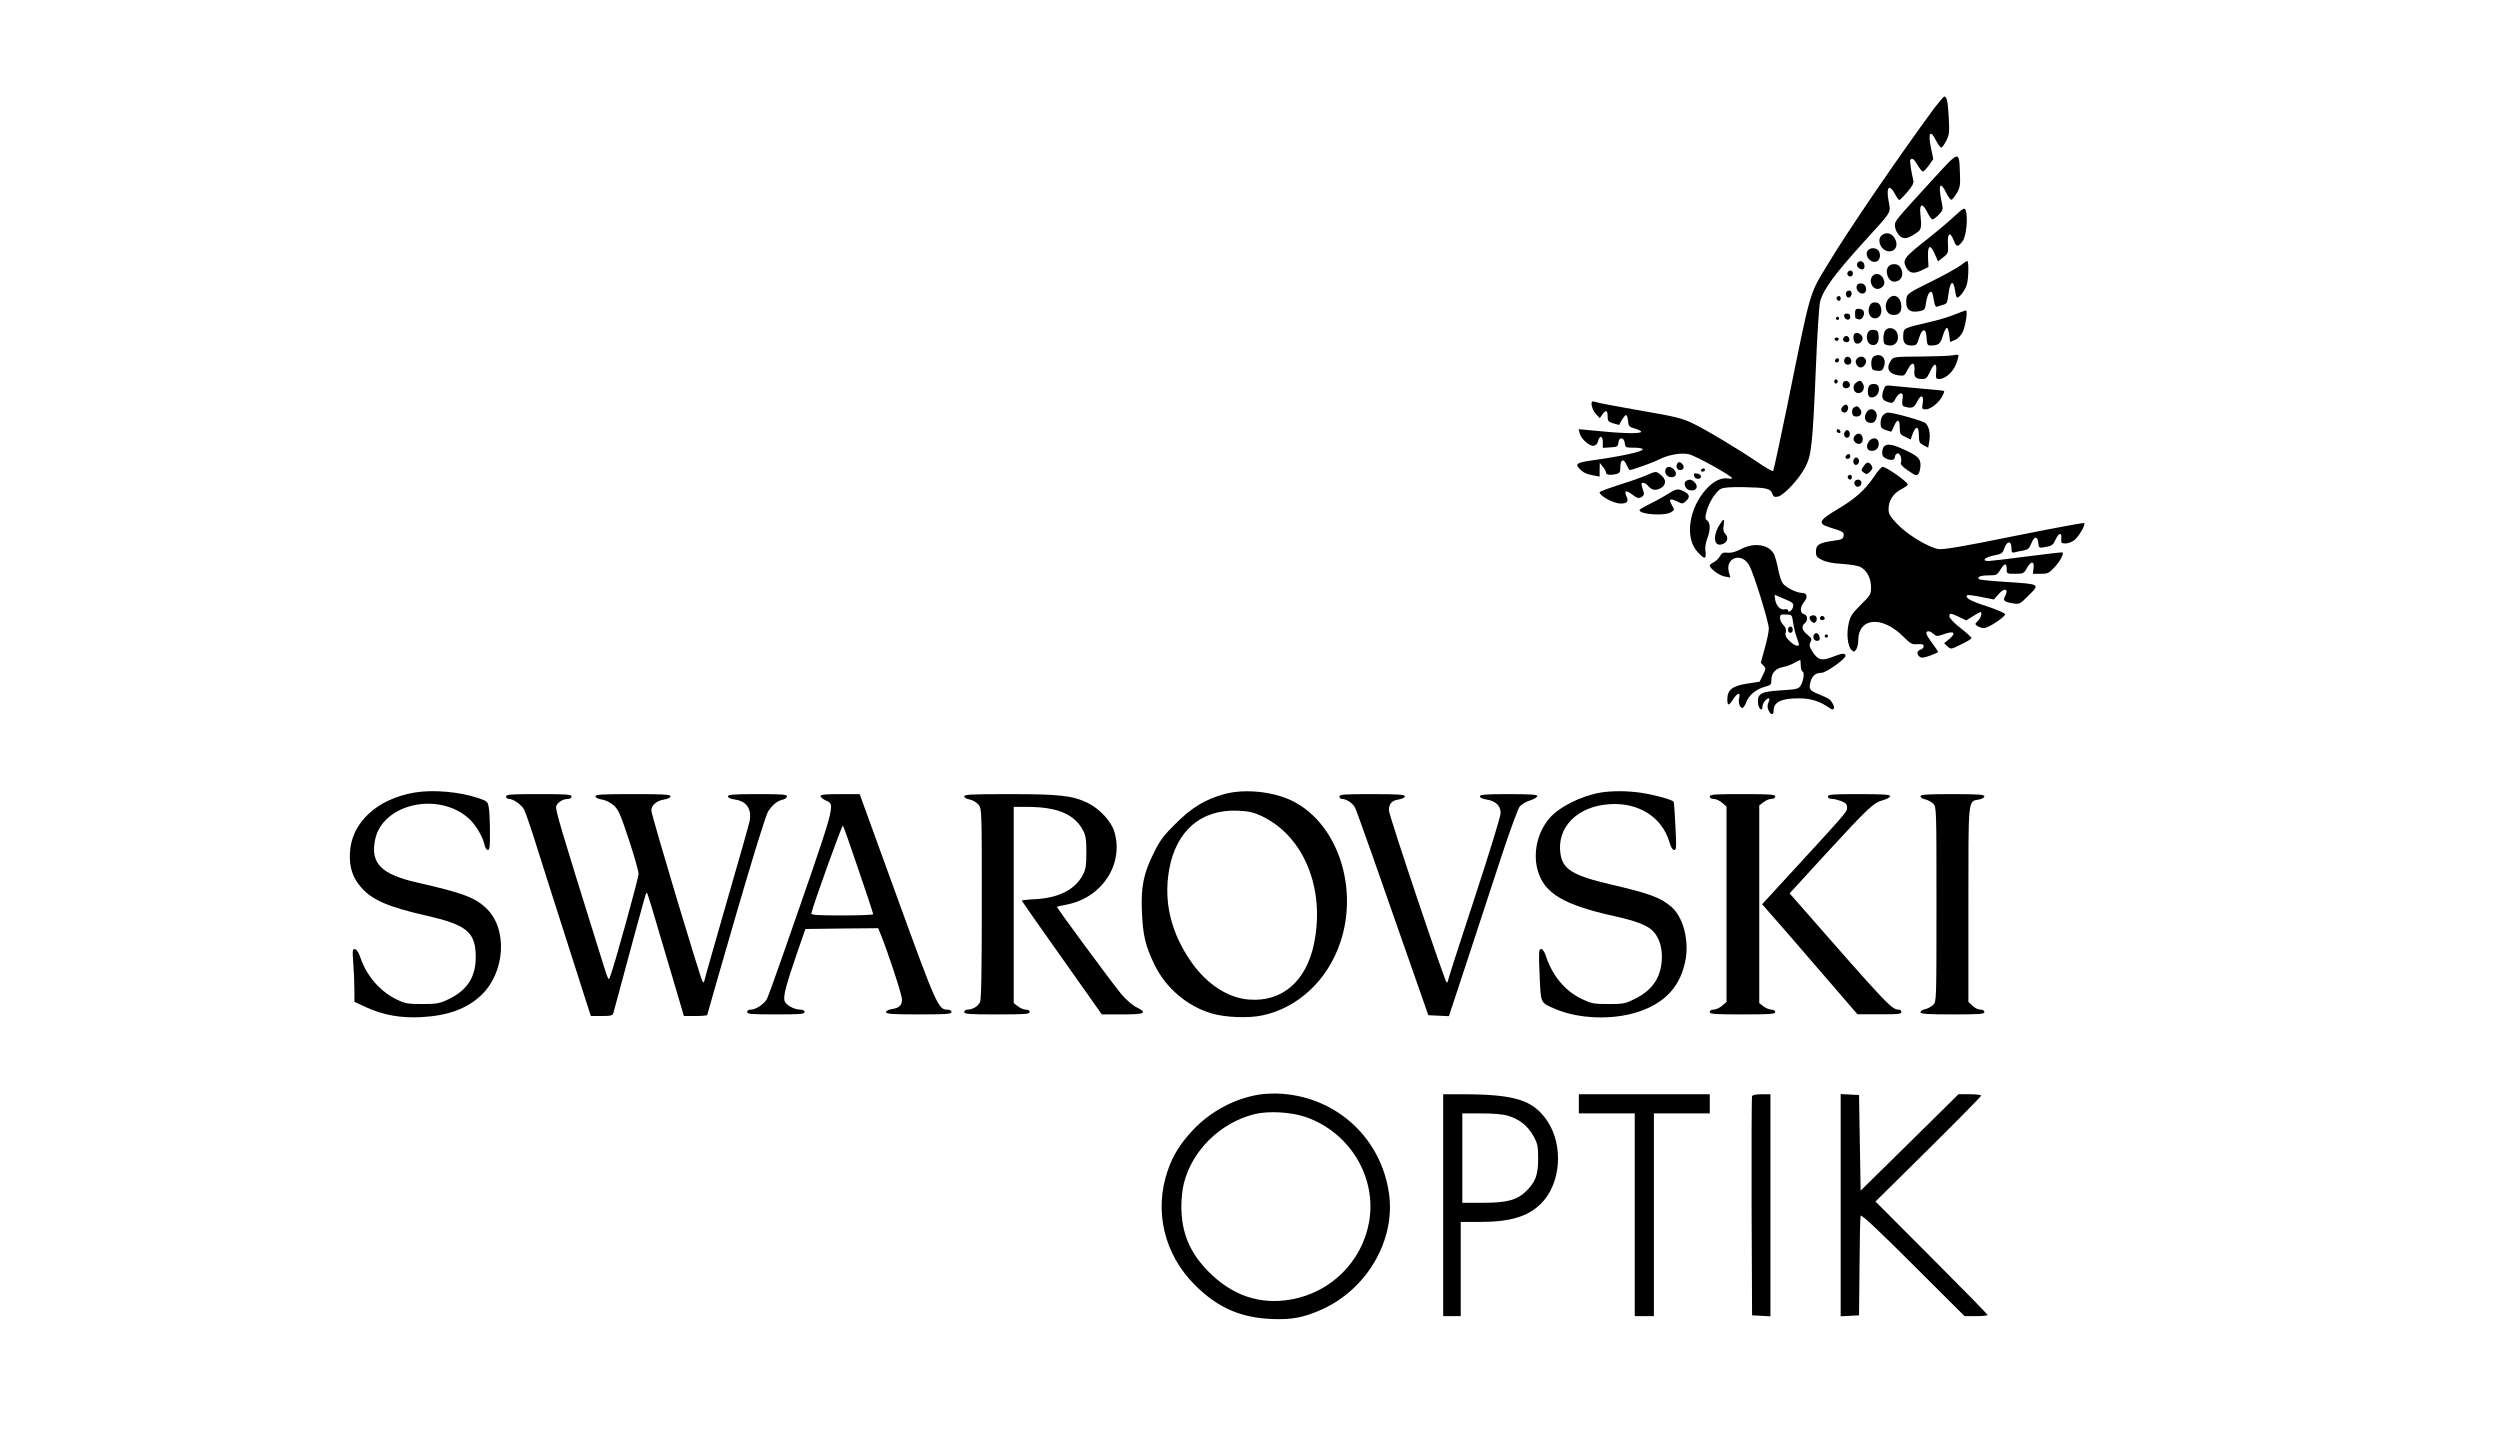 <?xml version="1.0" encoding="UTF-8" standalone="no"?> <svg xmlns="http://www.w3.org/2000/svg" version="1.0" width="140pt" height="80pt" viewBox="0 0 1566 790" preserveAspectRatio="xMidYMid meet"><g transform="translate(0,790) scale(0.1,-0.1)" fill="#000000" stroke="none"><path d="M12117 7748 c-225 -306 -545 -774 -667 -978 -120 -199 -103 -140 -259 -908 -43 -210 -81 -385 -84 -388 -4 -4 -46 20 -94 53 -125 85 -334 210 -417 249 -59 28 -112 41 -306 74 -129 23 -251 45 -270 50 -19 6 -38 10 -42 10 -18 0 -6 -51 17 -77 l26 -28 16 23 c22 31 33 28 33 -11 0 -30 4 -35 37 -45 20 -6 37 -10 37 -9 4 17 33 61 41 61 6 1 11 -16 13 -36 3 -34 7 -38 43 -48 21 -6 39 -15 39 -20 0 -13 -105 -12 -263 4 l-128 12 6 -26 c8 -34 61 -82 88 -78 13 2 23 13 27 27 9 40 30 38 30 -4 l0 -36 48 3 c43 3 47 5 50 31 4 37 36 33 40 -6 3 -26 6 -27 58 -27 30 0 54 -4 54 -10 0 -15 -128 -43 -327 -71 -86 -12 -99 -22 -67 -53 22 -23 43 -32 87 -40 l37 -7 0 43 1 43 19 -24 c11 -13 20 -29 20 -37 0 -15 29 -18 68 -8 18 5 22 13 22 45 0 48 22 53 40 9 7 -16 16 -30 19 -30 14 0 148 48 179 64 61 32 141 46 191 35 42 -9 270 -136 271 -150 0 -3 -11 -4 -24 -2 -41 8 -92 -16 -134 -62 -114 -122 -141 -312 -57 -400 43 -46 54 -45 48 5 -4 24 1 54 11 80 20 51 21 99 0 114 -14 10 -14 18 -4 57 15 57 58 124 89 141 17 9 60 12 140 11 146 -3 170 -8 182 -40 8 -21 14 -24 37 -19 37 9 130 108 169 182 40 75 47 137 68 634 8 201 20 383 26 405 21 77 88 169 275 375 181 199 168 179 154 256 -17 91 6 110 44 36 10 -18 21 -32 25 -30 5 2 27 25 50 51 29 35 40 54 36 70 -13 56 -23 122 -19 129 10 16 24 7 46 -32 13 -22 28 -40 33 -40 6 0 22 18 38 39 l27 39 -14 68 c-21 101 -5 121 34 43 11 -21 25 -39 30 -39 5 0 19 19 31 42 19 38 21 53 16 143 -5 101 -12 135 -28 135 -4 0 -32 -33 -62 -72z"></path><path d="M12114 7308 c-250 -274 -244 -266 -244 -298 0 -16 10 -41 23 -56 27 -31 52 -29 108 9 36 24 37 31 28 126 -6 61 15 64 43 7 12 -25 27 -46 33 -46 6 0 24 13 40 30 27 29 28 30 16 86 -21 105 -7 127 31 49 12 -25 27 -44 33 -42 5 2 20 21 33 43 20 34 22 50 19 124 -5 143 -3 143 -163 -32z"></path><path d="M12235 7063 c-38 -35 -106 -92 -149 -126 -159 -124 -171 -140 -146 -187 20 -38 47 -43 95 -20 l45 22 -3 60 c-3 77 14 86 42 22 l21 -47 33 26 c30 23 32 28 29 80 -5 70 13 84 35 28 18 -46 27 -47 57 -7 23 30 35 153 19 192 -7 20 -13 17 -78 -43z"></path><path d="M11788 6951 c-36 -30 -4 -101 46 -101 44 0 60 45 31 87 -20 29 -51 34 -77 14z"></path><path d="M11700 6855 c-24 -29 17 -83 54 -69 21 8 29 39 16 64 -13 23 -52 27 -70 5z"></path><path d="M11633 6774 c-4 -11 1 -22 12 -30 22 -16 39 -5 33 22 -4 25 -36 30 -45 8z"></path><path d="M12281 6762 c-19 -15 -102 -61 -185 -102 -138 -68 -151 -78 -154 -104 -8 -68 17 -93 82 -81 32 7 35 10 41 55 4 27 13 54 21 61 16 13 18 8 29 -54 5 -29 10 -37 22 -33 8 3 25 9 38 12 20 5 24 14 30 65 10 84 32 95 42 20 3 -23 9 -41 13 -41 15 0 51 49 60 81 12 40 13 149 3 149 -5 -1 -23 -13 -42 -28z"></path><path d="M11832 6758 c-29 -29 -6 -98 33 -98 49 0 68 55 33 97 -13 16 -50 17 -66 1z"></path><path d="M11574 6719 c-10 -17 13 -36 27 -22 12 12 4 33 -11 33 -5 0 -12 -5 -16 -11z"></path><path d="M11732 6698 c-35 -35 4 -102 47 -79 26 14 31 34 17 62 -13 27 -45 36 -64 17z"></path><path d="M11637 6644 c-24 -24 13 -72 42 -55 20 13 9 56 -14 59 -12 2 -24 0 -28 -4z"></path><path d="M11571 6601 c-15 -10 -8 -41 9 -41 15 0 25 29 14 40 -5 5 -15 5 -23 1z"></path><path d="M11507 6564 c-8 -8 1 -24 14 -24 5 0 9 7 9 15 0 15 -12 20 -23 9z"></path><path d="M11824 6545 c-25 -38 -8 -89 29 -93 37 -4 57 13 57 50 0 67 -53 93 -86 43z"></path><path d="M11710 6505 c-14 -37 3 -75 35 -75 32 0 49 38 35 75 -7 18 -17 25 -35 25 -18 0 -28 -7 -35 -25z"></path><path d="M11620 6460 c0 -16 2 -30 4 -30 2 0 11 -3 19 -6 19 -7 40 28 31 50 -3 9 -17 16 -30 16 -20 0 -24 -5 -24 -30z"></path><path d="M12246 6455 c-32 -14 -100 -34 -150 -46 -173 -40 -171 -39 -174 -82 -4 -48 11 -67 52 -67 30 0 34 4 47 48 9 28 21 47 29 47 11 0 16 -14 18 -47 3 -42 6 -48 25 -48 50 0 62 10 77 61 8 28 20 50 25 50 6 0 12 -21 15 -45 l5 -44 31 13 c18 7 37 27 48 49 19 41 33 136 20 136 -5 -1 -35 -12 -68 -25z"></path><path d="M11552 6443 c5 -26 38 -29 38 -4 0 15 -6 21 -21 21 -14 0 -19 -5 -17 -17z"></path><path d="M11500 6430 c0 -5 5 -10 10 -10 6 0 10 5 10 10 0 6 -4 10 -10 10 -5 0 -10 -4 -10 -10z"></path><path d="M11811 6356 c-14 -16 -18 -67 -7 -85 4 -6 21 -11 37 -11 37 0 58 37 43 78 -11 31 -53 42 -73 18z"></path><path d="M11700 6341 c-14 -27 -3 -69 21 -76 31 -10 50 13 47 54 -3 31 -7 36 -30 39 -19 2 -30 -3 -38 -17z"></path><path d="M11617 6334 c-13 -13 -7 -55 9 -61 24 -9 51 23 38 45 -12 19 -36 27 -47 16z"></path><path d="M11546 6305 c-6 -17 16 -31 33 -21 13 9 2 36 -14 36 -7 0 -16 -7 -19 -15z"></path><path d="M11492 6299 c2 -6 8 -10 13 -10 5 0 11 4 13 10 2 6 -4 11 -13 11 -9 0 -15 -5 -13 -11z"></path><path d="M12235 6199 c-16 -4 -107 -7 -202 -8 -166 -1 -172 -2 -187 -23 -34 -48 -17 -84 41 -94 41 -6 42 -6 63 36 26 50 46 48 42 -5 -4 -42 7 -55 50 -55 23 0 30 8 47 45 11 25 25 45 31 45 8 0 11 -16 8 -45 -3 -40 -1 -45 18 -45 39 0 87 43 107 94 10 27 16 52 15 55 -2 4 -16 4 -33 0z"></path><path d="M11731 6186 c-7 -8 -11 -30 -9 -48 3 -29 7 -33 36 -36 27 -3 34 1 43 25 14 38 -2 73 -35 73 -13 0 -29 -6 -35 -14z"></path><path d="M11554 6175 c-7 -18 3 -35 21 -35 18 0 26 15 19 34 -8 20 -33 21 -40 1z"></path><path d="M11631 6176 c-9 -11 -10 -20 -1 -36 13 -24 38 -23 53 1 23 37 -25 68 -52 35z"></path><path d="M11495 6171 c-6 -11 9 -23 19 -14 9 9 7 23 -3 23 -6 0 -12 -4 -16 -9z"></path><path d="M11490 6035 c0 -9 5 -15 11 -13 6 2 11 8 11 13 0 5 -5 11 -11 13 -6 2 -11 -4 -11 -13z"></path><path d="M11544 6025 c-4 -9 -2 -21 4 -27 15 -15 44 -1 40 19 -4 23 -36 29 -44 8z"></path><path d="M11626 6027 c-25 -18 -18 -61 11 -65 29 -4 48 30 33 58 -13 23 -20 25 -44 7z"></path><path d="M11706 6004 c-10 -26 -7 -62 7 -67 36 -12 68 29 53 68 -7 20 -52 19 -60 -1z"></path><path d="M11800 5986 c-16 -44 -12 -66 16 -76 37 -15 42 -13 59 20 9 17 23 30 32 30 12 0 15 -8 10 -39 -4 -34 -2 -40 17 -45 42 -11 56 -6 73 29 24 50 45 47 37 -5 -6 -38 -5 -40 19 -40 30 0 82 41 103 82 9 16 14 31 12 33 -2 2 -61 9 -130 14 -69 6 -151 14 -182 17 -54 6 -56 6 -66 -20z"></path><path d="M11540 5875 c-13 -16 -6 -35 15 -35 15 0 28 27 19 41 -8 13 -20 11 -34 -6z"></path><path d="M11612 5871 c-8 -4 -12 -19 -10 -32 2 -18 9 -24 28 -24 28 0 39 27 20 50 -14 17 -20 18 -38 6z"></path><path d="M11688 5834 c-15 -32 0 -59 32 -59 17 0 26 8 33 28 17 53 -42 82 -65 31z"></path><path d="M11796 5824 c-9 -8 -16 -30 -16 -49 0 -28 5 -35 31 -44 18 -6 34 -11 35 -11 2 0 10 16 18 35 20 48 36 44 36 -8 0 -39 3 -45 34 -59 l34 -17 15 41 c20 49 37 42 37 -17 0 -39 4 -46 29 -60 l29 -15 7 40 c8 49 -1 93 -24 114 -16 14 -199 66 -235 66 -8 0 -22 -7 -30 -16z"></path><path d="M11506 5732 c-3 -6 -1 -14 5 -17 15 -10 25 3 12 16 -7 7 -13 7 -17 1z"></path><path d="M11553 5714 c-8 -21 13 -42 28 -27 13 13 5 43 -11 43 -6 0 -13 -7 -17 -16z"></path><path d="M11622 5698 c-16 -16 -15 -33 2 -47 22 -18 48 -2 44 28 -3 28 -27 38 -46 19z"></path><path d="M11705 5657 c-19 -30 -10 -57 20 -57 29 0 47 22 43 52 -4 33 -42 36 -63 5z"></path><path d="M11802 5628 c-7 -7 -12 -24 -12 -39 0 -20 7 -30 29 -39 32 -13 51 -7 51 15 0 7 7 15 15 19 16 6 31 -34 22 -59 -4 -9 11 -26 46 -49 47 -32 53 -34 65 -19 6 9 12 34 12 54 0 43 -18 59 -114 102 -64 29 -96 33 -114 15z"></path><path d="M11567 5573 c-12 -11 -8 -23 8 -23 8 0 15 7 15 15 0 16 -12 20 -23 8z"></path><path d="M11617 5554 c-15 -15 -7 -45 11 -42 9 2 17 12 17 22 0 20 -16 31 -28 20z"></path><path d="M10504 5515 c-7 -18 3 -35 21 -35 21 0 28 19 15 35 -16 19 -29 19 -36 0z"></path><path d="M11674 5504 c-17 -25 -17 -27 1 -40 17 -13 22 -12 39 6 16 16 18 24 10 37 -17 27 -31 26 -50 -3z"></path><path d="M10433 5484 c-9 -24 10 -49 38 -49 29 0 36 26 14 49 -21 21 -44 21 -52 0z"></path><path d="M11740 5440 c-58 -86 -119 -140 -232 -207 -115 -68 -124 -88 -48 -112 86 -26 92 -30 88 -54 -3 -19 -11 -23 -63 -30 -88 -12 -110 -25 -110 -67 0 -31 5 -37 40 -54 26 -13 68 -21 125 -24 47 -3 98 -11 113 -19 41 -21 67 -70 67 -126 0 -47 -3 -51 -64 -111 -55 -55 -66 -71 -76 -118 -15 -64 -6 -140 17 -164 15 -15 18 -15 30 2 7 10 13 35 13 55 0 146 149 159 283 25 45 -45 54 -50 89 -47 28 2 38 -1 38 -13 0 -8 -9 -18 -20 -21 -23 -7 -26 -28 -6 -44 12 -10 26 -8 65 6 28 10 51 20 51 24 0 3 -18 29 -40 59 -37 50 -43 70 -18 70 6 0 20 -8 30 -17 18 -16 22 -16 66 -1 62 23 78 8 33 -30 l-33 -27 21 -20 c22 -19 22 -19 86 13 36 17 65 35 65 39 0 5 -31 33 -69 63 -39 30 -70 63 -70 73 -1 22 9 22 62 -4 l44 -21 41 26 c23 14 44 26 47 26 14 0 3 -39 -16 -56 -19 -17 -19 -19 -3 -31 10 -7 29 -13 42 -13 27 0 132 69 132 87 0 6 -52 29 -116 50 -105 34 -137 53 -121 69 3 3 42 -2 86 -11 l81 -16 26 30 c39 47 70 39 43 -11 -14 -26 -4 -34 49 -43 42 -7 44 -6 100 50 71 71 73 70 -141 84 -86 5 -162 13 -167 16 -22 13 4 25 55 25 50 0 55 2 75 35 27 43 40 45 40 5 0 -30 1 -30 53 -30 51 0 55 2 73 35 10 19 25 35 32 35 10 0 13 -10 10 -35 l-4 -35 49 0 c45 0 53 4 88 43 35 37 58 82 48 91 -2 2 -101 -10 -219 -25 -118 -16 -228 -28 -243 -29 -48 0 -25 23 33 35 47 9 55 14 63 40 18 53 47 56 47 4 0 -24 4 -29 18 -25 9 3 34 8 54 11 31 6 39 13 53 47 18 46 39 46 43 0 3 -29 5 -31 35 -26 52 9 56 12 74 50 21 43 39 45 35 3 -2 -26 1 -29 27 -29 15 0 40 9 55 21 28 22 71 97 62 107 -3 3 -202 -34 -441 -82 -324 -66 -444 -86 -473 -81 -62 10 -196 91 -257 156 -47 49 -55 63 -55 96 0 51 30 98 80 123 22 11 40 24 40 29 0 17 -134 111 -158 111 -6 0 -30 -27 -52 -60z"></path><path d="M10655 5480 c-3 -5 1 -10 9 -10 9 0 16 5 16 10 0 6 -4 10 -9 10 -6 0 -13 -4 -16 -10z"></path><path d="M10305 5444 c-33 -14 -111 -41 -172 -60 -62 -20 -113 -39 -113 -43 0 -24 89 -71 132 -71 40 0 51 13 37 43 -18 39 -5 44 36 13 29 -22 38 -25 56 -16 13 7 19 18 16 28 -19 59 -19 62 -4 62 8 0 20 -7 27 -16 26 -30 48 -35 80 -19 38 20 40 56 4 84 -32 25 -26 26 -99 -5z"></path><path d="M10612 5443 c4 -22 43 -25 43 -3 0 8 -11 16 -23 18 -19 3 -23 0 -20 -15z"></path><path d="M11577 5444 c-8 -8 1 -24 14 -24 5 0 9 7 9 15 0 15 -12 20 -23 9z"></path><path d="M10561 5411 c-17 -11 -6 -48 18 -56 43 -13 66 19 35 49 -17 18 -32 20 -53 7z"></path><path d="M11617 5406 c-3 -7 -1 -18 5 -24 15 -15 38 -3 38 19 0 22 -35 26 -43 5z"></path><path d="M10434 5322 c-34 -21 -85 -48 -113 -61 -28 -14 -51 -28 -51 -32 0 -28 162 -38 198 -13 22 15 22 16 5 44 -22 38 -14 45 31 24 34 -17 37 -17 56 1 28 25 25 42 -10 60 -41 21 -47 20 -116 -23z"></path><path d="M10770 5135 c-46 -75 -32 -143 25 -117 28 13 33 43 10 65 -10 10 -12 26 -8 51 7 45 0 45 -27 1z"></path><path d="M10904 4984 c-32 -17 -59 -24 -82 -22 -28 3 -36 0 -49 -23 -9 -15 -27 -32 -40 -38 -12 -6 -23 -14 -23 -19 0 -19 60 -63 93 -69 l36 -6 -9 32 c-26 92 80 129 127 44 29 -51 123 -356 123 -396 0 -18 -11 -72 -25 -122 -14 -49 -25 -91 -25 -92 0 -1 7 -9 17 -18 15 -16 15 -20 -4 -59 l-21 -42 -78 -12 c-92 -14 -124 -39 -124 -98 0 -42 9 -43 35 -2 26 41 48 49 40 15 -8 -31 2 -67 19 -67 6 0 18 16 24 35 16 44 63 83 116 97 39 10 42 14 42 44 0 42 27 72 73 80 20 3 51 15 69 25 18 10 35 19 38 19 2 0 4 -15 4 -34 0 -19 5 -36 11 -38 15 -5 5 -67 -15 -93 -11 -16 -32 -20 -119 -25 -125 -7 -150 -21 -145 -79 3 -37 28 -57 28 -23 0 21 24 52 40 52 5 0 4 -11 -2 -25 -8 -19 -8 -31 0 -50 15 -32 32 -32 32 -1 0 53 49 76 158 76 75 0 135 -19 194 -62 25 -18 35 -1 18 29 -16 28 -21 31 -88 59 -57 23 -63 33 -51 77 10 39 33 57 70 57 27 0 149 86 149 106 0 19 -20 18 -82 -7 -65 -26 -91 -19 -123 31 -21 34 -24 44 -14 62 10 19 8 25 -20 47 -34 28 -39 52 -16 71 22 18 19 51 -5 57 -26 7 -26 43 1 77 25 31 19 56 -13 56 -36 1 -105 36 -122 62 -9 14 -21 51 -27 84 -6 32 -17 73 -24 91 -28 66 -125 83 -211 37z m277 -313 c48 -20 55 -26 51 -47 -4 -23 -32 -43 -32 -23 0 6 -8 9 -18 7 -27 -8 -53 16 -62 57 -4 20 -5 35 -1 33 3 -2 32 -14 62 -27z m51 -146 c4 -28 14 -70 23 -94 18 -53 18 -51 -1 -51 -8 0 -29 13 -45 30 -23 22 -28 35 -23 54 4 17 0 30 -15 45 -12 12 -21 32 -21 44 0 21 4 24 37 22 37 -1 38 -1 45 -50z"></path><path d="M11200 4480 c0 -11 7 -20 15 -20 8 0 15 9 15 20 0 11 -7 20 -15 20 -8 0 -15 -9 -15 -20z"></path><path d="M11336 4561 c-8 -13 20 -45 32 -37 20 12 14 46 -7 46 -11 0 -22 -4 -25 -9z"></path><path d="M11406 4563 c-11 -11 -6 -23 9 -23 8 0 15 4 15 9 0 13 -16 22 -24 14z"></path><path d="M11367 4454 c-16 -16 -7 -44 14 -44 15 0 20 5 17 22 -3 22 -19 33 -31 22z"></path><path d="M11430 4440 c0 -5 5 -10 10 -10 6 0 10 5 10 10 0 6 -4 10 -10 10 -5 0 -10 -4 -10 -10z"></path><path d="M2598 3460 c-237 -40 -397 -189 -406 -377 -5 -90 17 -158 71 -218 68 -78 167 -121 402 -175 261 -59 315 -104 315 -262 0 -126 -55 -209 -175 -265 -53 -25 -71 -28 -160 -28 -88 0 -107 3 -157 27 -104 49 -191 147 -230 263 -10 30 -23 51 -34 54 -16 3 -17 -5 -11 -90 4 -50 7 -125 7 -166 l0 -74 73 -34 c106 -49 218 -69 347 -62 165 9 283 52 372 135 151 141 170 411 39 542 -71 71 -148 100 -433 165 -231 52 -299 121 -268 271 47 224 397 302 587 131 43 -39 87 -113 98 -164 4 -19 13 -33 21 -33 11 0 14 22 13 113 0 61 -3 130 -7 152 -7 39 -9 41 -72 62 -116 38 -278 52 -392 33z"></path><path d="M7672 3451 c-121 -33 -206 -84 -308 -186 -75 -74 -99 -106 -136 -182 -65 -129 -82 -214 -75 -372 6 -145 22 -213 79 -330 69 -144 205 -260 358 -305 84 -25 231 -31 318 -12 222 47 407 219 487 455 117 344 -16 744 -295 886 -120 61 -300 80 -428 46z m230 -138 c265 -125 400 -454 329 -800 -49 -236 -200 -366 -407 -350 -131 10 -261 94 -358 230 -130 184 -178 379 -143 581 43 247 202 383 434 372 65 -3 95 -10 145 -33z"></path><path d="M10028 3460 c-124 -21 -263 -91 -323 -162 -76 -90 -104 -219 -72 -329 42 -142 162 -213 482 -284 130 -29 196 -54 234 -88 38 -35 61 -95 61 -163 0 -124 -54 -210 -168 -266 -62 -31 -74 -33 -167 -33 -91 0 -106 3 -165 31 -107 50 -188 148 -229 277 -8 22 -19 37 -28 37 -14 0 -15 -19 -9 -162 8 -184 3 -173 101 -215 143 -61 354 -69 510 -19 178 56 277 167 305 339 19 124 -20 262 -93 323 -67 57 -137 82 -380 139 -233 54 -298 94 -312 190 -26 167 106 300 309 312 179 12 326 -81 372 -234 10 -35 21 -53 31 -53 14 0 15 17 8 148 -4 81 -9 150 -11 154 -8 13 -129 46 -209 57 -86 12 -177 12 -247 1z"></path><path d="M3170 3435 c0 -8 8 -15 18 -15 27 0 80 -37 95 -67 8 -15 40 -107 70 -203 47 -149 107 -338 318 -997 l30 -93 68 0 c57 0 69 3 73 18 87 325 202 748 205 751 1 2 5 2 7 0 3 -2 55 -176 117 -387 l113 -382 73 0 c40 0 73 3 73 6 0 3 81 285 180 626 112 384 189 633 203 652 29 42 57 64 90 71 15 4 27 13 27 21 0 12 -32 14 -185 14 -151 0 -185 -3 -185 -14 0 -9 16 -16 44 -20 73 -11 105 -58 92 -134 -4 -20 -70 -254 -147 -519 -76 -265 -139 -485 -139 -490 0 -4 -4 -3 -9 3 -12 13 -321 1043 -321 1072 0 32 34 61 80 68 24 4 40 12 40 20 0 12 -43 14 -235 14 -192 0 -235 -2 -235 -14 0 -8 16 -16 40 -20 23 -3 54 -19 74 -36 30 -27 42 -54 95 -215 34 -101 61 -198 61 -215 0 -27 -158 -598 -179 -645 -11 -25 -5 -40 -80 200 -227 727 -263 847 -257 868 6 25 43 47 76 47 11 0 20 7 20 15 0 13 -29 15 -205 15 -176 0 -205 -2 -205 -15z"></path><path d="M5140 3438 c0 -7 15 -20 33 -28 61 -29 71 7 -275 -985 -44 -126 -86 -242 -94 -258 -17 -32 -69 -67 -101 -67 -14 0 -23 -6 -23 -15 0 -13 27 -15 180 -15 153 0 180 2 180 15 0 9 -10 15 -26 15 -41 0 -94 30 -100 57 -8 29 10 97 79 298 l52 150 228 3 228 2 13 -32 c45 -108 136 -385 136 -413 0 -39 -16 -54 -64 -62 -21 -3 -36 -11 -36 -19 0 -11 38 -14 205 -14 176 0 205 2 205 15 0 9 -10 15 -26 15 -56 0 -68 26 -314 703 l-235 647 -122 0 c-92 0 -123 -3 -123 -12z m238 -463 c51 -148 92 -273 92 -277 0 -5 -88 -8 -196 -8 -154 0 -195 3 -192 13 16 66 193 556 198 550 4 -5 48 -129 98 -278z"></path><path d="M6040 3436 c0 -8 15 -17 35 -20 19 -4 43 -18 55 -33 20 -25 20 -37 20 -619 0 -413 -3 -600 -11 -617 -12 -26 -47 -47 -79 -47 -11 0 -20 -7 -20 -15 0 -13 29 -15 205 -15 176 0 205 2 205 15 0 9 -9 15 -24 15 -13 0 -35 9 -50 21 l-26 20 0 615 0 614 83 0 c189 0 296 -45 350 -145 18 -33 22 -57 22 -140 0 -84 -4 -107 -22 -141 -49 -92 -148 -143 -295 -152 -49 -2 -88 -7 -88 -9 0 -2 113 -163 251 -358 l251 -355 129 0 c143 0 160 9 86 46 -23 11 -64 47 -92 80 -65 79 -408 544 -404 548 2 2 30 8 61 14 221 43 358 252 299 455 -19 65 -92 145 -166 181 -96 47 -176 56 -491 56 -236 0 -284 -2 -284 -14z"></path><path d="M8390 3435 c0 -8 7 -15 15 -15 29 0 71 -28 84 -57 13 -27 152 -421 360 -1018 l98 -280 64 -3 65 -3 123 373 c67 205 162 494 211 643 49 148 98 281 108 295 10 14 39 32 65 40 26 8 47 21 47 28 0 9 -43 12 -180 12 -146 0 -180 -3 -180 -14 0 -8 16 -16 42 -20 57 -9 88 -39 88 -85 0 -20 -74 -261 -165 -537 -91 -276 -165 -507 -165 -513 0 -6 -3 -11 -8 -11 -10 0 -362 1048 -362 1078 0 41 18 62 60 68 24 4 40 12 40 20 0 11 -38 14 -205 14 -176 0 -205 -2 -205 -15z"></path><path d="M10710 3435 c0 -9 9 -15 24 -15 14 0 38 -11 53 -24 l28 -24 0 -612 0 -612 -28 -24 c-15 -13 -39 -24 -53 -24 -15 0 -24 -6 -24 -15 0 -13 29 -15 205 -15 176 0 205 2 205 15 0 9 -9 15 -24 15 -13 0 -35 9 -50 21 l-26 20 0 619 0 619 26 20 c15 12 37 21 50 21 15 0 24 6 24 15 0 13 -29 15 -205 15 -176 0 -205 -2 -205 -15z"></path><path d="M11450 3435 c0 -9 9 -15 25 -15 14 0 41 -7 60 -14 27 -11 35 -21 35 -40 0 -27 5 -21 -318 -373 l-214 -233 142 -162 c78 -90 212 -245 298 -345 l157 -182 138 0 c115 -1 137 1 137 14 0 8 -7 15 -15 15 -46 0 -64 19 -653 692 l-32 36 228 249 c270 293 298 319 357 335 25 7 45 18 45 25 0 10 -42 13 -195 13 -167 0 -195 -2 -195 -15z"></path><path d="M12030 3436 c0 -7 13 -16 30 -19 16 -4 39 -16 50 -27 20 -20 20 -30 20 -630 0 -600 0 -610 -20 -630 -11 -11 -34 -23 -50 -27 -17 -3 -30 -12 -30 -19 0 -11 37 -14 200 -14 171 0 200 2 200 15 0 9 -9 15 -25 15 -14 0 -37 11 -50 25 l-25 24 0 608 c0 675 -3 646 65 659 20 3 35 12 35 20 0 11 -36 14 -200 14 -163 0 -200 -3 -200 -14z"></path><path d="M7895 1569 c-156 -23 -311 -105 -421 -222 -80 -85 -126 -158 -159 -254 -88 -253 -23 -526 170 -718 142 -142 285 -205 483 -213 125 -5 197 9 310 59 284 126 464 435 423 726 -49 346 -323 601 -672 626 -41 3 -101 1 -134 -4z m285 -142 c276 -97 445 -377 396 -657 -44 -248 -240 -443 -491 -486 -193 -34 -367 25 -515 175 -118 119 -170 245 -170 409 0 46 7 111 16 145 53 207 228 378 441 432 88 22 230 14 323 -18z"></path><path d="M9040 875 l0 -695 55 0 55 0 0 295 0 295 118 0 c190 0 301 33 382 112 128 124 147 368 40 524 -89 128 -199 163 -527 164 l-123 0 0 -695z m407 560 c70 -21 123 -63 158 -126 27 -49 30 -63 30 -144 0 -101 -17 -145 -76 -203 -56 -55 -121 -72 -269 -72 l-130 0 0 280 0 280 118 0 c76 0 136 -5 169 -15z"></path><path d="M9890 1510 l0 -60 175 0 175 0 0 -635 0 -635 60 0 60 0 0 635 0 635 175 0 175 0 0 60 0 60 -410 0 -410 0 0 -60z"></path><path d="M10975 1558 c-3 -7 -4 -319 -3 -693 l3 -680 58 -3 57 -3 0 696 0 695 -55 0 c-35 0 -57 -5 -60 -12z"></path><path d="M11530 875 l0 -696 58 3 57 3 3 305 c1 168 4 311 7 319 4 10 113 -92 328 -307 l323 -322 72 0 c40 0 72 3 72 7 0 5 -158 166 -351 359 l-351 352 331 327 c182 180 331 332 331 336 0 5 -32 9 -71 9 l-71 0 -306 -302 -307 -302 -5 300 -5 299 -57 3 -58 3 0 -696z"></path></g></svg> 